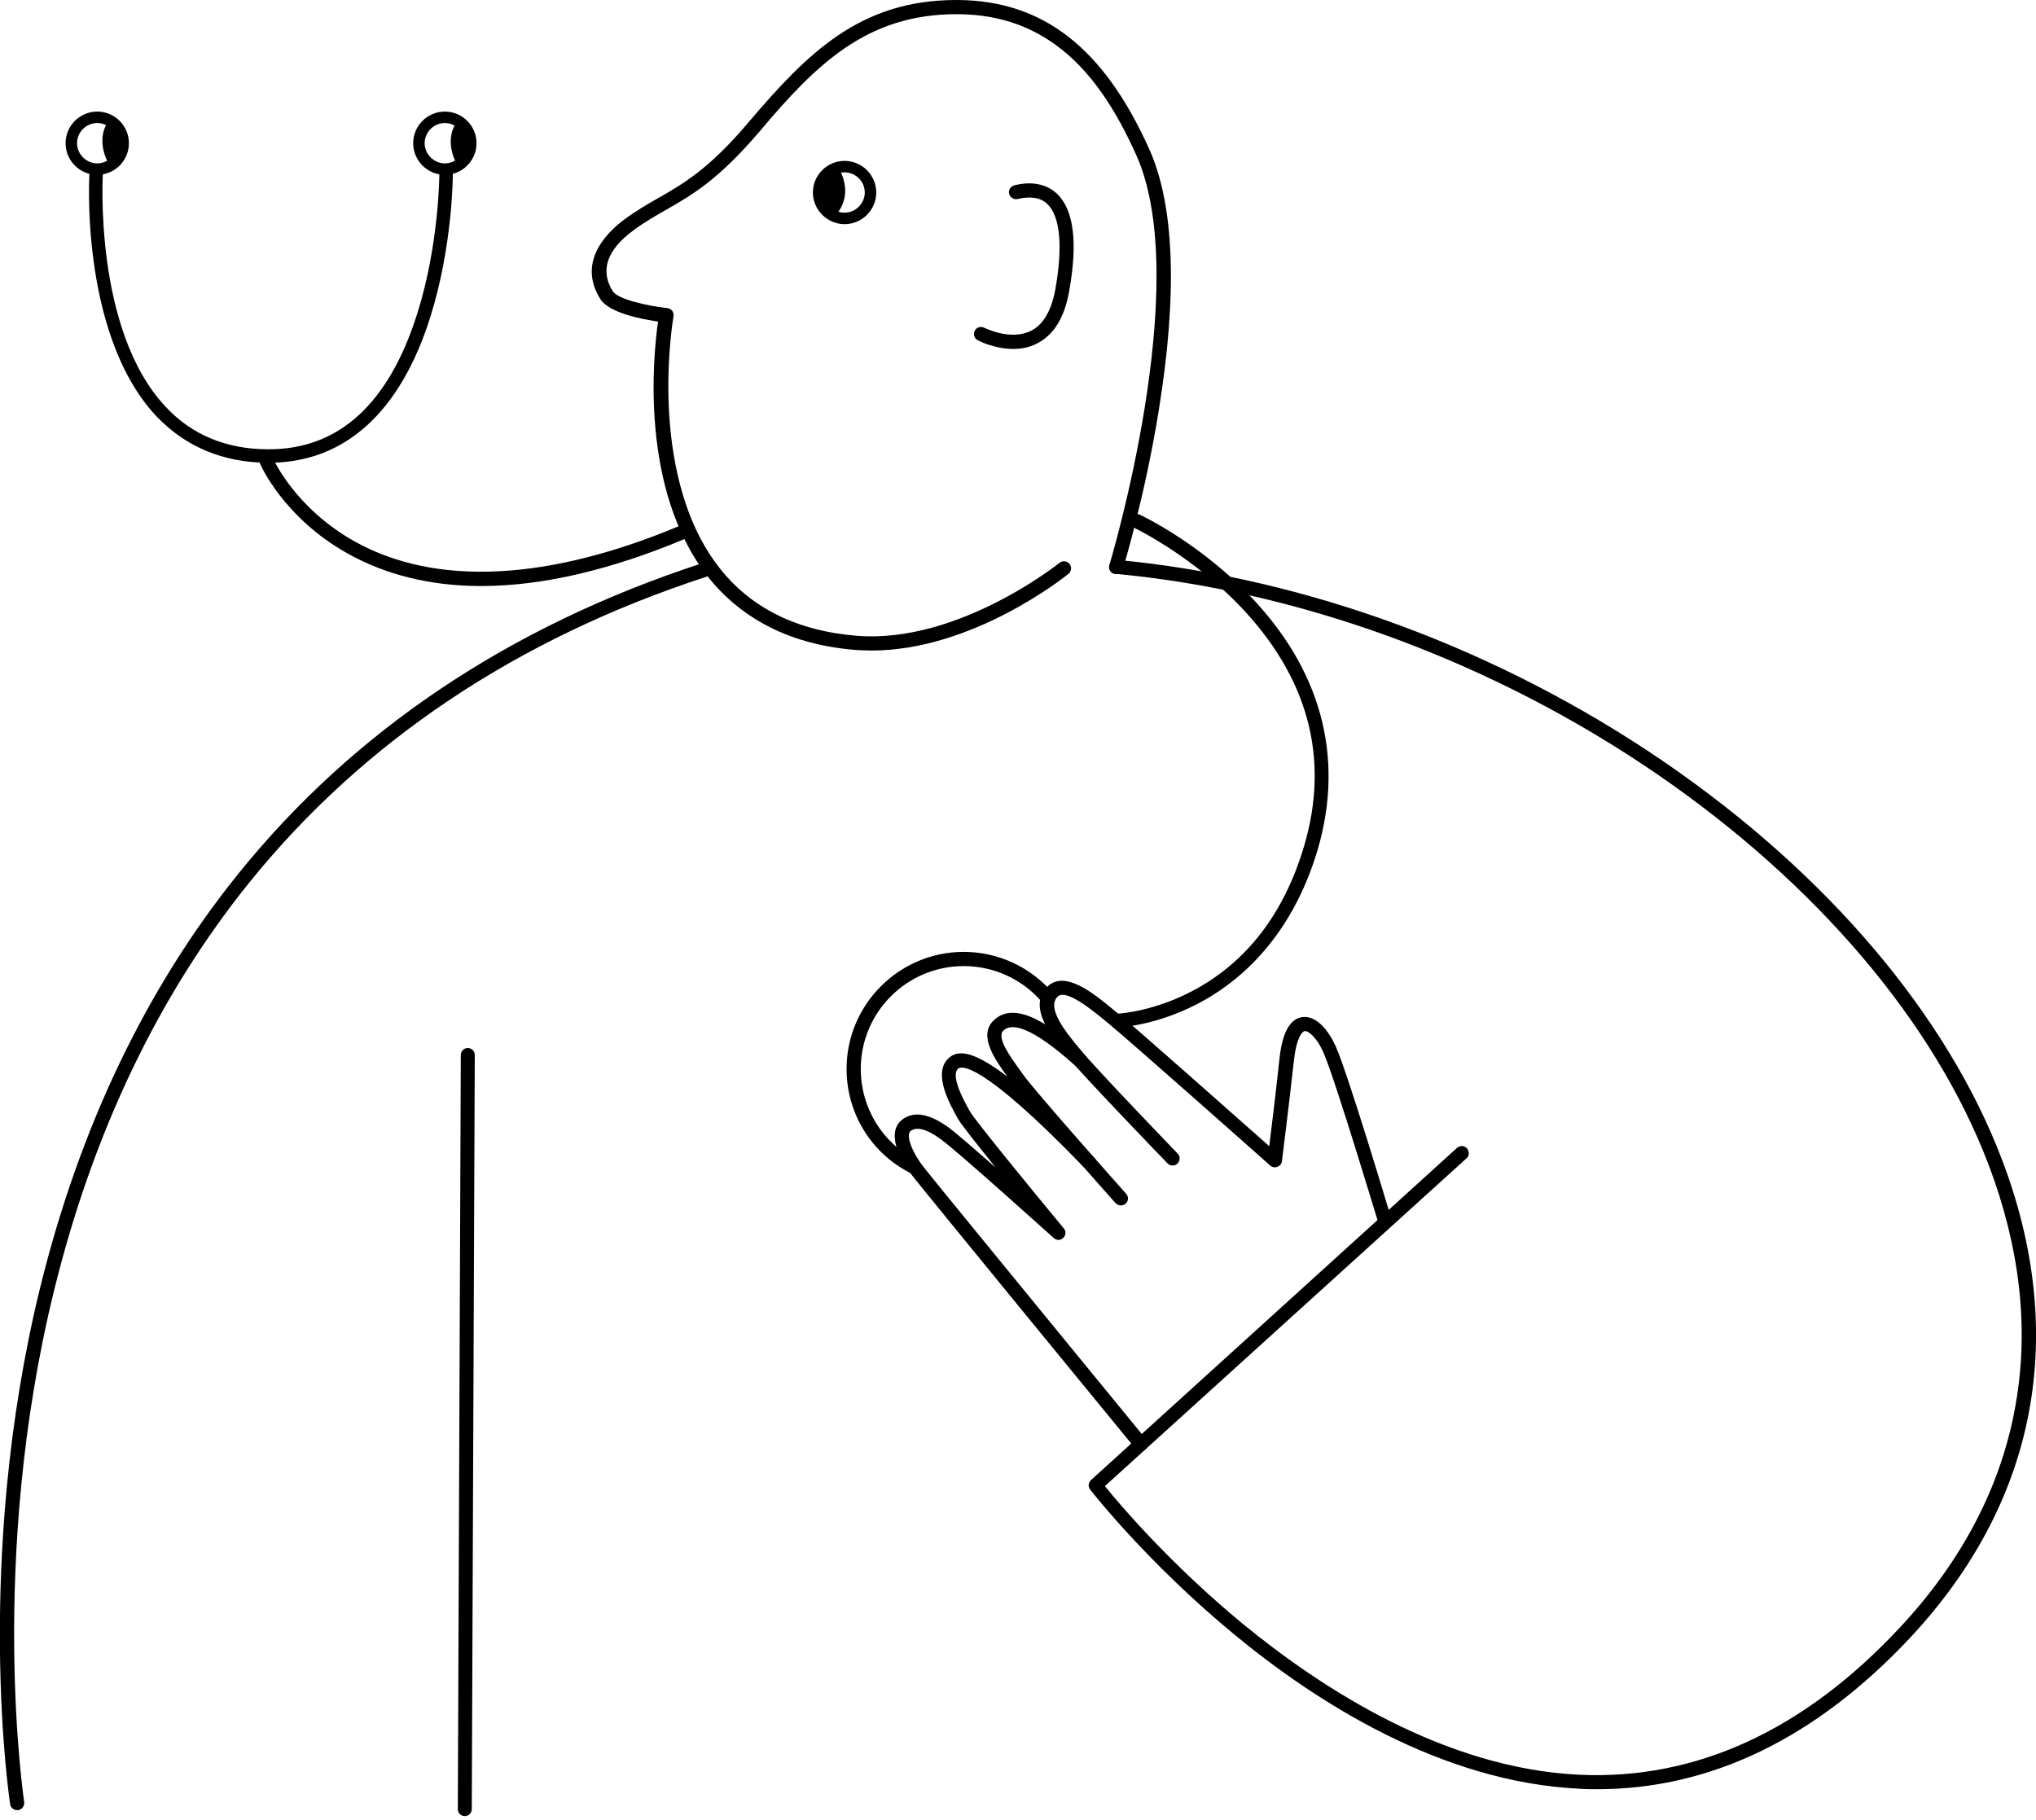 <svg width="500" height="447" viewBox="0 0 500 447" fill="none" xmlns="http://www.w3.org/2000/svg">
<g clip-path="url(#clip0_3619_61513)">
<path d="M66.013 113.652H66.074C84.629 113.652 98.346 101.234 105.695 77.807C111.145 60.435 111.206 43.43 111.206 42.696C111.206 41.778 110.471 41.044 109.553 41.044C108.634 41.044 107.899 41.778 107.899 42.696C107.899 42.879 107.838 60.007 102.51 76.889C95.529 99.094 83.282 110.349 66.013 110.349H65.952C55.664 110.349 47.152 106.862 40.661 99.889C22.902 80.987 25.229 42.635 25.291 42.206C25.352 41.289 24.678 40.494 23.76 40.433C22.841 40.371 22.045 41.044 21.984 41.962C21.984 42.39 21.31 52.055 23.025 64.35C24.556 75.788 28.475 91.57 38.273 102.091C45.499 109.737 54.807 113.652 66.013 113.652Z" fill="black"/>
<path d="M109.246 42.94C113.533 42.94 117.023 39.454 117.023 35.172C117.023 30.89 113.533 27.404 109.246 27.404C104.96 27.404 101.469 30.89 101.469 35.172C101.469 39.454 104.96 42.94 109.246 42.94ZM109.246 30.217C112.002 30.217 114.207 32.481 114.207 35.172C114.207 37.863 111.941 40.127 109.246 40.127C106.552 40.127 104.286 37.863 104.286 35.172C104.286 32.481 106.491 30.217 109.246 30.217Z" fill="black"/>
<path d="M112.247 40.433C112.247 40.433 108.696 34.622 112.309 29.789C112.554 29.422 116.289 31.93 115.86 35.6C115.432 39.27 112.247 40.433 112.247 40.433Z" fill="black"/>
<path d="M23.882 42.94C28.169 42.94 31.659 39.454 31.659 35.172C31.659 30.89 28.169 27.404 23.882 27.404C19.596 27.404 16.105 30.89 16.105 35.172C16.105 39.454 19.596 42.94 23.882 42.94ZM23.882 30.217C26.638 30.217 28.842 32.481 28.842 35.172C28.842 37.863 26.576 40.127 23.882 40.127C21.188 40.127 18.922 37.863 18.922 35.172C18.922 32.481 21.126 30.217 23.882 30.217Z" fill="black"/>
<path d="M118.248 143.93C133.068 143.93 149.908 140.016 168.156 132.369C169.014 132.002 169.442 130.963 169.075 130.106C168.708 129.25 167.667 128.822 166.809 129.189C134.537 142.707 107.042 144.053 87.201 133.042C72.382 124.784 66.993 112.551 66.993 112.428C66.626 111.572 65.584 111.144 64.727 111.511C63.87 111.878 63.441 112.918 63.809 113.774C64.053 114.325 69.687 127.231 85.548 136.04C94.794 141.178 105.633 143.869 117.697 143.93C117.881 143.93 118.065 143.93 118.248 143.93Z" fill="black"/>
<path d="M26.7 40.249C26.7 40.249 23.148 34.438 26.761 29.606C27.006 29.239 30.741 31.747 30.312 35.417C29.823 39.026 26.7 40.249 26.7 40.249Z" fill="black"/>
<path d="M339.926 301.195C340.11 301.195 340.233 301.195 340.416 301.134C341.335 300.889 341.825 299.911 341.58 298.993C341.151 297.525 330.986 263.577 328.046 257.031C326.332 253.178 323.27 249.263 319.718 249.814C316.718 250.303 314.881 253.728 314.207 260.09C313.227 269.082 312.247 277.217 311.696 281.499C303.613 274.342 278.567 252.138 275.138 249.385C274.648 249.018 274.158 248.59 273.546 248.101C268.769 244.125 261.482 238.069 257.195 242.351C252.235 247.306 258.359 254.768 261.972 259.295L262.645 260.09C266.075 264.311 285.854 284.863 286.712 285.72C287.385 286.392 288.487 286.454 289.161 285.781C289.835 285.108 289.896 284.007 289.222 283.334C289.039 283.151 268.708 262.047 265.401 257.888L264.727 257.093C261.788 253.545 256.95 247.55 259.706 244.798C261.788 242.718 268.279 248.162 271.463 250.731C272.076 251.22 272.566 251.649 273.056 252.077C276.975 255.258 311.635 285.964 311.941 286.27C312.431 286.698 313.105 286.821 313.717 286.576C314.329 286.331 314.758 285.842 314.819 285.169C314.819 285.047 316.289 273.731 317.759 260.457C318.371 254.952 319.718 253.361 320.392 253.239C321.31 253.117 323.392 254.829 324.985 258.438C327.802 264.8 338.273 299.666 338.396 300.033C338.518 300.706 339.192 301.195 339.926 301.195Z" fill="black"/>
<path d="M275.26 296.057C275.689 296.057 276.057 295.935 276.424 295.629C277.159 295.017 277.22 293.916 276.546 293.182C276.302 292.937 254.011 267.858 251.317 264.005C251.011 263.515 250.643 263.087 250.276 262.537C248.071 259.478 244.642 254.768 246.418 253.117C249.663 249.997 257.808 256.114 264.054 261.741C264.789 262.353 265.83 262.353 266.504 261.619C267.116 260.885 267.116 259.845 266.381 259.172C258.849 252.382 249.541 245.287 244.03 250.609C240.11 254.34 244.397 260.273 247.459 264.555C247.826 265.044 248.132 265.534 248.439 265.962C251.256 269.999 272.995 294.405 273.913 295.445C274.281 295.812 274.771 296.057 275.26 296.057Z" fill="black"/>
<path d="M280.159 356.37C280.527 356.37 280.955 356.247 281.261 356.003C281.996 355.391 282.119 354.29 281.506 353.556C281.016 352.944 230.312 291.102 226.822 286.637C223.331 282.111 222.658 278.563 223.576 277.829C225.046 276.605 227.618 277.278 231.108 279.847C235.334 282.906 258.542 303.887 258.787 304.07C259.461 304.682 260.502 304.682 261.114 304.009C261.788 303.397 261.849 302.358 261.237 301.685C252.664 291.347 239.437 275.137 238.212 272.996C234.109 265.84 234.354 263.332 235.272 262.475C235.946 261.864 240.478 260.09 266.258 286.759C266.932 287.432 268.034 287.493 268.708 286.821C269.381 286.148 269.443 285.047 268.769 284.374C242.805 257.46 236.068 256.909 232.884 259.968C228.965 263.699 233.374 271.406 235.211 274.709C235.946 276.055 239.988 281.132 244.519 286.759C239.498 282.355 234.844 278.318 233.129 277.034C228.108 273.363 224.127 272.752 221.31 275.199C218.432 277.645 219.535 282.967 224.066 288.778C227.557 293.243 276.669 353.189 278.812 355.758C279.179 356.125 279.669 356.37 280.159 356.37Z" fill="black"/>
<path d="M392.223 439.437C420.147 439.437 445.989 426.897 469.137 402.185C485.181 384.997 495.101 365.728 498.592 344.992C501.837 325.724 499.51 305.477 491.672 284.863C478.138 249.263 448.745 214.641 408.941 187.299C368.463 159.528 320.698 141.851 274.28 137.508C273.301 137.446 272.505 138.119 272.382 139.037C272.321 140.015 272.994 140.811 273.913 140.933C319.718 145.215 366.932 162.709 406.92 190.113C446.111 217.027 475.077 251.098 488.365 286.087C495.958 306.089 498.285 325.724 495.101 344.381C491.733 364.444 482.119 383.1 466.503 399.799C442.927 425.062 416.473 437.174 387.936 435.889C354.868 434.36 324.74 414.847 305.205 398.821C287.263 384.018 274.832 369.337 271.341 364.994L360.135 284.496C360.87 283.885 360.87 282.783 360.257 282.049C359.645 281.315 358.543 281.315 357.808 281.927L267.912 363.526C267.238 364.138 267.177 365.178 267.728 365.851C267.851 366.034 281.568 383.651 303.062 401.39C322.964 417.844 353.827 437.724 387.875 439.315C389.284 439.437 390.753 439.437 392.223 439.437Z" fill="black"/>
<path d="M4.225 444.575C4.286 444.575 4.409 444.575 4.47 444.575C5.389 444.453 6.062 443.535 5.94 442.618C5.878 442.006 -3.001 383.162 13.288 316.916C22.841 278.074 38.946 244.37 61.298 216.66C89.222 182.1 126.944 156.837 173.423 141.667C174.341 141.361 174.831 140.383 174.525 139.465C174.219 138.547 173.239 138.058 172.321 138.364C125.168 153.779 86.895 179.408 58.542 214.58C35.885 242.657 19.534 276.911 9.859 316.243C-6.553 383.162 2.388 442.618 2.51 443.229C2.633 443.963 3.368 444.575 4.225 444.575Z" fill="black"/>
<path d="M114.145 446.043C115.125 446.043 115.86 445.248 115.86 444.33L116.595 259.111C116.595 258.132 115.799 257.398 114.88 257.398C113.9 257.398 113.165 258.194 113.165 259.111L112.431 444.33C112.431 445.248 113.165 446.043 114.145 446.043Z" fill="black"/>
<path d="M274.526 252.322H274.587C274.954 252.322 283.589 251.955 293.938 246.633C303.429 241.739 316.167 231.524 322.964 210.727C330.374 187.911 325.291 166.135 308.145 147.6C295.346 133.715 280.588 126.742 279.976 126.436C279.118 126.008 278.077 126.375 277.649 127.292C277.22 128.149 277.587 129.189 278.506 129.617C278.628 129.678 293.325 136.712 305.695 150.108C322.045 167.909 326.761 187.972 319.657 209.748C314.513 225.591 305.328 236.968 292.346 243.636C282.731 248.59 274.526 248.957 274.464 248.957C273.485 249.018 272.75 249.814 272.811 250.731C272.811 251.588 273.607 252.322 274.526 252.322Z" fill="black"/>
<path d="M224.372 288.289C224.985 288.289 225.597 287.922 225.903 287.371C226.332 286.515 226.026 285.475 225.168 285.047C216.656 280.704 211.39 272.079 211.39 262.537C211.39 248.59 222.719 237.274 236.681 237.274C244.091 237.274 251.133 240.516 255.909 246.143C256.522 246.877 257.624 246.939 258.359 246.327C259.094 245.715 259.155 244.614 258.542 243.88C253.031 237.457 245.07 233.787 236.681 233.787C220.82 233.787 207.899 246.694 207.899 262.537C207.899 273.364 213.901 283.212 223.576 288.105C223.821 288.228 224.127 288.289 224.372 288.289Z" fill="black"/>
<path d="M214.084 159.773C238.824 159.773 261.421 141.728 262.4 140.933C263.135 140.321 263.258 139.22 262.645 138.486C262.033 137.752 260.931 137.63 260.196 138.242C259.951 138.425 235.395 158.06 210.594 156.164C195.775 155.002 184.262 149.313 176.485 139.22C167.238 127.292 164.727 111.205 164.238 99.828C163.686 87.41 165.401 77.746 165.401 77.684C165.462 77.195 165.34 76.706 165.095 76.339C164.789 75.972 164.36 75.727 163.87 75.666C159.216 75.177 151.684 73.525 150.459 71.506C147.336 66.429 148.99 61.413 155.542 56.581C158.359 54.501 160.931 53.033 163.625 51.504C169.933 47.895 176.424 44.164 186.528 32.297C200.306 15.965 212.737 3.487 234.844 3.487C234.966 3.487 235.15 3.487 235.272 3.487C245.805 3.548 254.623 6.79 262.156 13.335C268.585 18.901 274.097 27.037 279.057 38.108C293.203 69.733 272.627 138.119 272.443 138.792C272.137 139.71 272.688 140.688 273.607 140.933C274.525 141.239 275.505 140.688 275.75 139.771C275.811 139.587 281.139 122.093 284.568 100.806C289.222 72.057 288.426 50.464 282.241 36.64C271.096 11.806 256.216 0.184 235.334 0C235.15 0 235.028 0 234.844 0C211.206 0 198.285 13.029 183.772 30.095C174.097 41.534 167.851 45.081 161.788 48.568C159.094 50.097 156.338 51.688 153.337 53.89C148.745 57.315 141.825 64.411 147.397 73.403C149.541 76.889 157.685 78.418 161.604 78.969C160.441 87.104 157.012 119.952 173.668 141.422C182.18 152.249 194.489 158.427 210.349 159.651C211.574 159.712 212.86 159.773 214.084 159.773Z" fill="black"/>
<path d="M248.806 85.698C250.705 85.698 252.664 85.392 254.563 84.413C258.665 82.394 261.36 78.174 262.523 71.751C264.728 59.701 263.748 51.565 259.584 47.59C257.808 45.938 254.562 44.164 249.112 45.51C248.194 45.754 247.581 46.672 247.826 47.59C248.071 48.507 248.99 49.119 249.908 48.874C253.093 48.14 255.542 48.507 257.196 50.097C260.38 53.095 261.054 60.618 259.155 71.139C258.175 76.4 256.155 79.825 253.093 81.293C248.071 83.74 241.764 80.498 241.703 80.498C240.845 80.07 239.804 80.376 239.376 81.232C238.947 82.089 239.253 83.129 240.111 83.557C240.294 83.679 244.213 85.698 248.806 85.698Z" fill="black"/>
<path d="M207.409 55.052C211.696 55.052 215.187 51.565 215.187 47.284C215.187 43.002 211.696 39.515 207.409 39.515C203.123 39.515 199.632 43.002 199.632 47.284C199.632 51.565 203.184 55.052 207.409 55.052ZM207.409 42.329C210.165 42.329 212.37 44.592 212.37 47.284C212.37 49.975 210.104 52.238 207.409 52.238C204.715 52.238 202.449 49.975 202.449 47.284C202.449 44.592 204.654 42.329 207.409 42.329Z" fill="black"/>
<path d="M205.817 41.166C205.817 41.166 209.981 46.977 205.45 52.605C205.143 52.972 201.285 50.77 201.469 47.1C201.653 43.43 205.817 41.166 205.817 41.166Z" fill="black"/>
</g>
<defs>
<clipPath id="clip0_3619_61513">
<rect width="500" height="446.043" fill="white" transform="matrix(-1 0 0 1 500 0)"/>
</clipPath>
</defs>
</svg>
